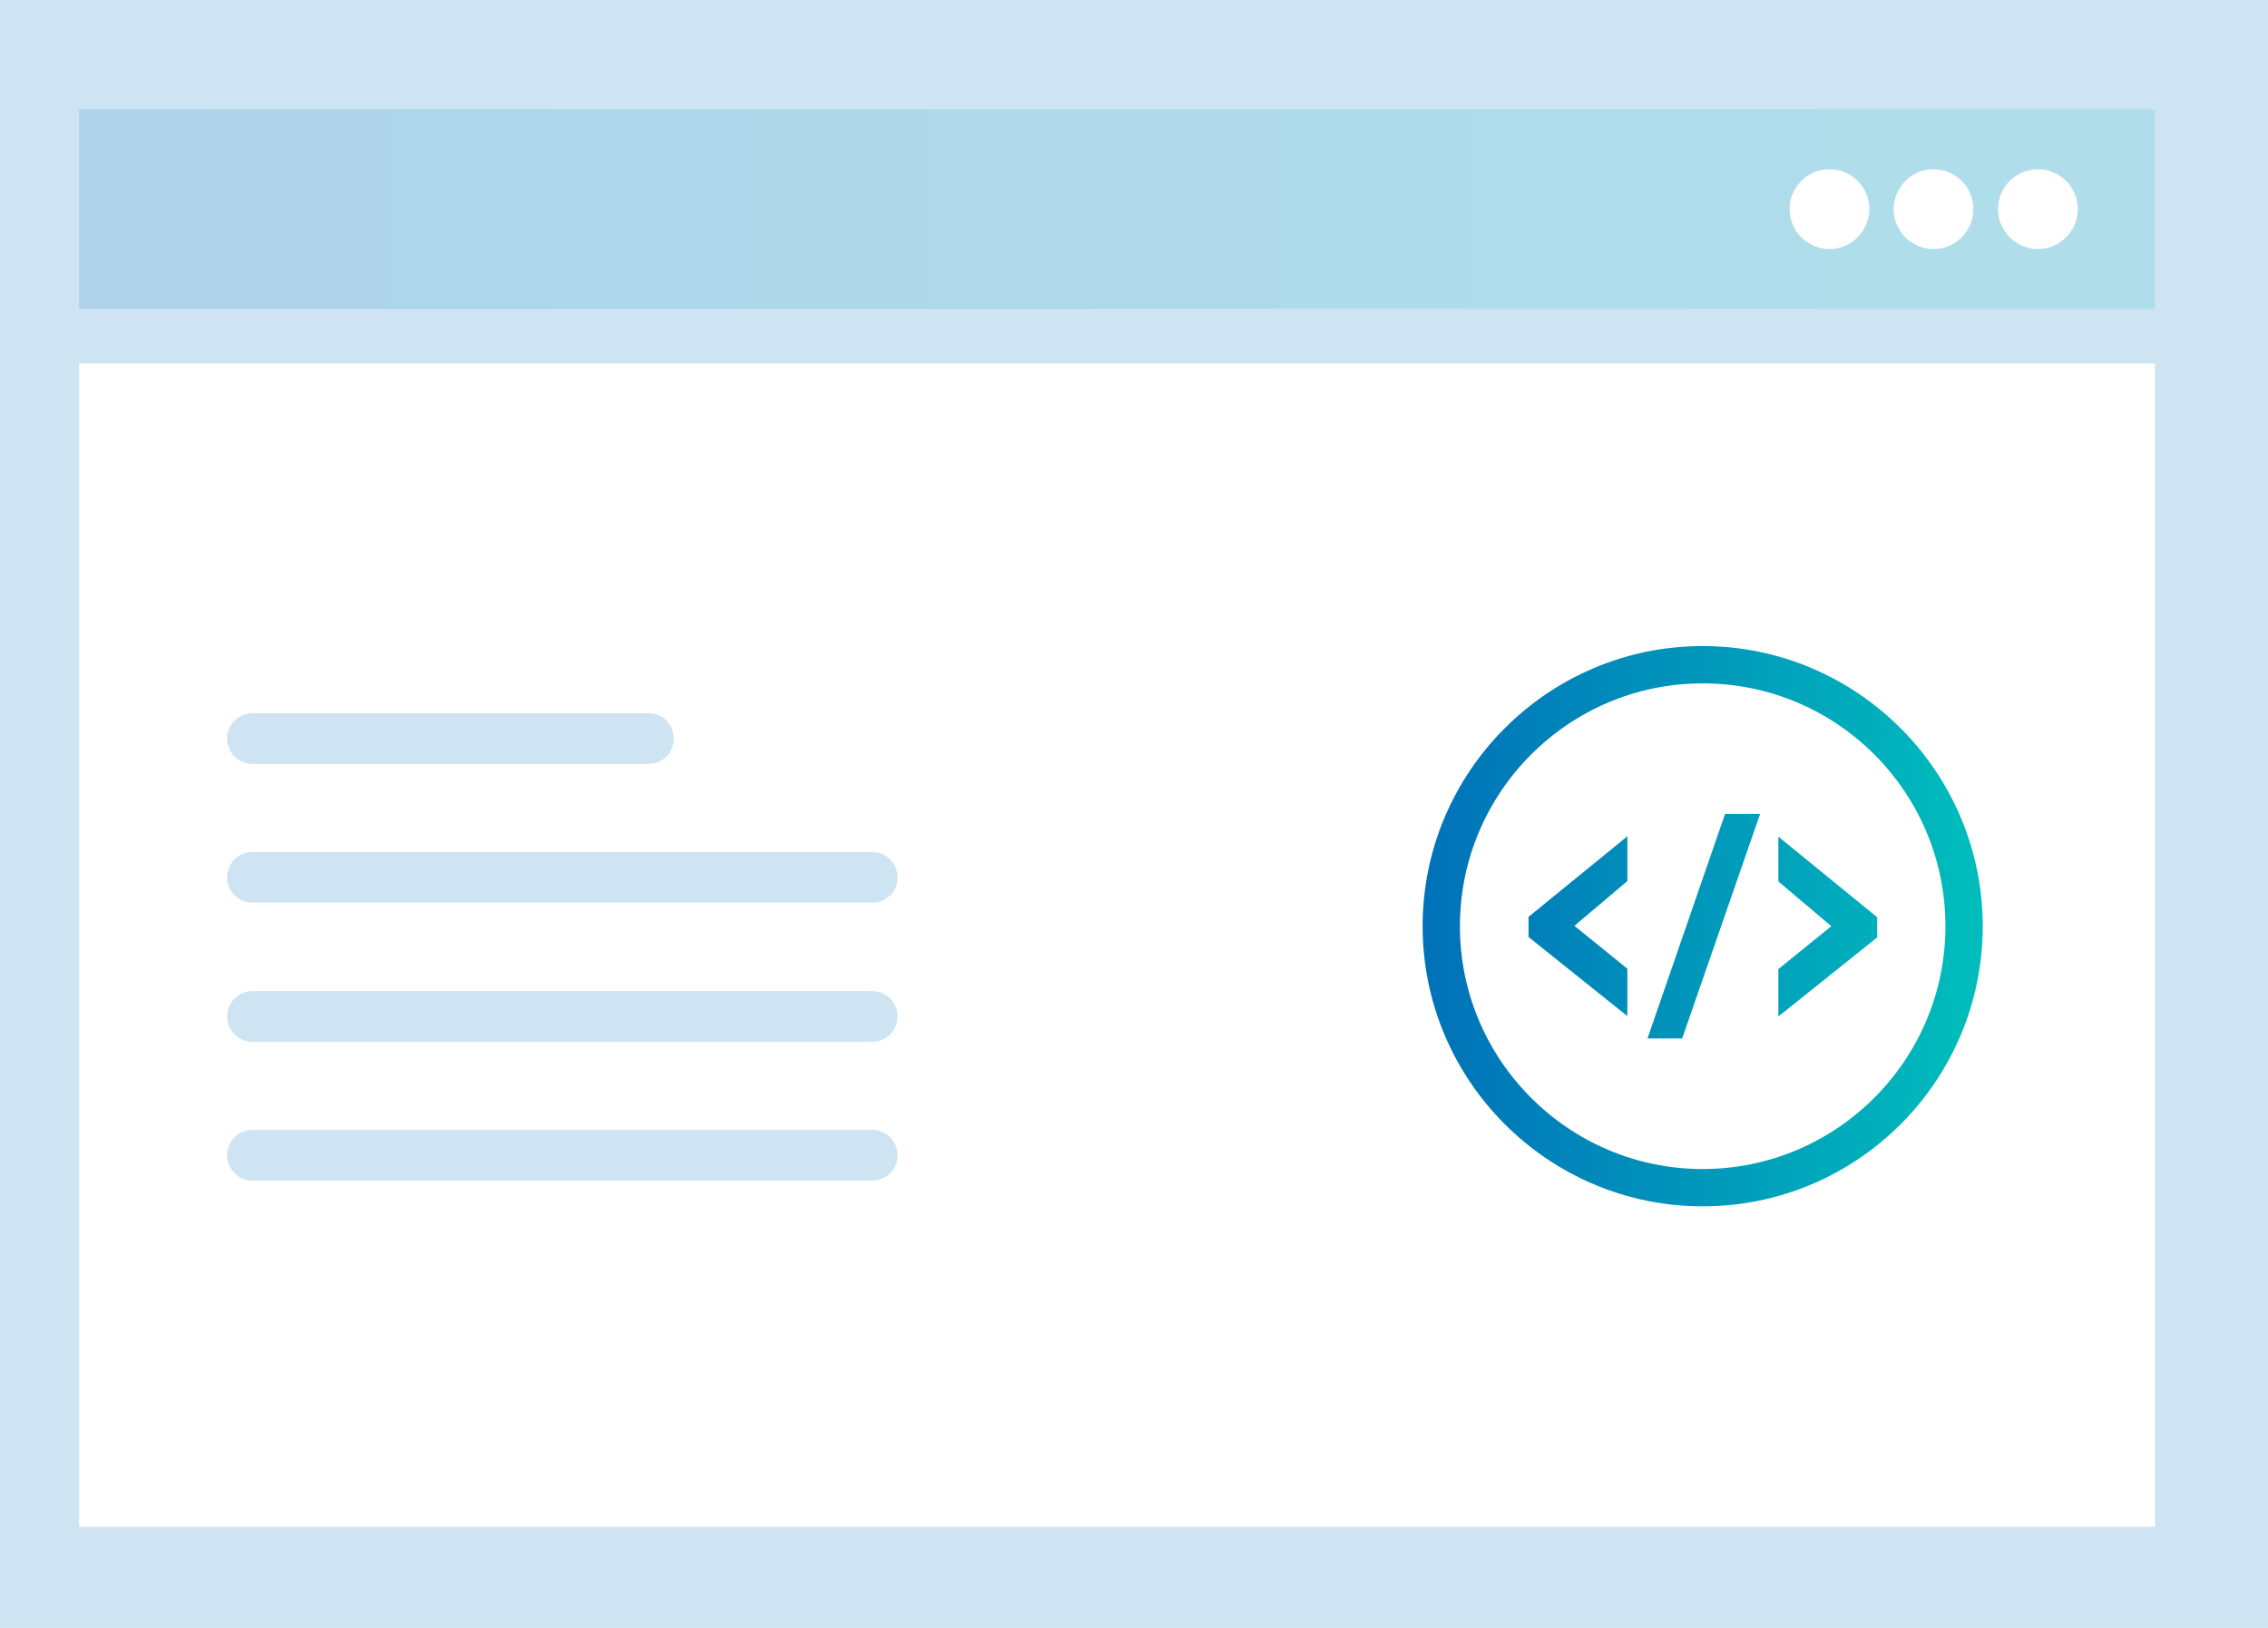 <?xml version="1.0" encoding="utf-8"?>
<svg version="1.1" id="Layer_1" xmlns="http://www.w3.org/2000/svg" xmlns:xlink="http://www.w3.org/1999/xlink" x="0px" y="0px"
	 viewBox="0 0 608.2 436.4" style="enable-background:new 0 0 608.2 436.4;" xml:space="preserve">
<style type="text/css">
	.st0{fill:#CEE4F2;}
	.st1{opacity:0.15;}
	.st2{fill:url(#SVGID_1_);}
	.st3{fill:url(#SVGID_00000150796968910826239930000011191946703260202426_);}
</style>
<g>
	<g>
		<g>
			<path class="st0" d="M0,0v436.4h608.2V0H0z M546.5,45.4c5.9,0,10.7,4.8,10.7,10.7c0,5.9-4.8,10.7-10.7,10.7
				c-5.9,0-10.7-4.8-10.7-10.7C535.8,50.2,540.6,45.4,546.5,45.4z M518.5,45.4c5.9,0,10.7,4.8,10.7,10.7c0,5.9-4.8,10.7-10.7,10.7
				c-5.9,0-10.7-4.8-10.7-10.7C507.9,50.2,512.6,45.4,518.5,45.4z M490.6,45.4c5.9,0,10.7,4.8,10.7,10.7c0,5.9-4.8,10.7-10.7,10.7
				c-5.9,0-10.7-4.8-10.7-10.7C479.9,50.2,484.7,45.4,490.6,45.4z M577.9,409.3H21.2V97.4h556.7V409.3z"/>
		</g>
	</g>
	<g>
		<path class="st0" d="M173.9,204.8H67.7c-3.8,0-6.8-3.1-6.8-6.8v0c0-3.8,3.1-6.8,6.8-6.8h106.2c3.8,0,6.8,3.1,6.8,6.8v0
			C180.8,201.7,177.7,204.8,173.9,204.8z"/>
		<path class="st0" d="M233.9,242H67.7c-3.8,0-6.8-3.1-6.8-6.8v0c0-3.8,3.1-6.8,6.8-6.8h166.2c3.8,0,6.8,3.1,6.8,6.8v0
			C240.8,238.9,237.7,242,233.9,242z"/>
		<path class="st0" d="M233.9,279.3H67.7c-3.8,0-6.8-3.1-6.8-6.8v0c0-3.8,3.1-6.8,6.8-6.8h166.2c3.8,0,6.8,3.1,6.8,6.8v0
			C240.8,276.2,237.7,279.3,233.9,279.3z"/>
		<path class="st0" d="M233.9,316.5H67.7c-3.8,0-6.8-3.1-6.8-6.8l0,0c0-3.8,3.1-6.8,6.8-6.8h166.2c3.8,0,6.8,3.1,6.8,6.8l0,0
			C240.8,313.4,237.7,316.5,233.9,316.5z"/>
	</g>
	<g>
		<g class="st1">
			<linearGradient id="SVGID_1_" gradientUnits="userSpaceOnUse" x1="21.221" y1="56.052" x2="577.888" y2="56.052">
				<stop  offset="0" style="stop-color:#0071B9"/>
				<stop  offset="1" style="stop-color:#00BEBC"/>
			</linearGradient>
			<path class="st2" d="M21.2,29.3v53.5h556.7V29.3H21.2z M490.6,66.7c-5.9,0-10.7-4.8-10.7-10.7c0-5.9,4.8-10.7,10.7-10.7
				c5.9,0,10.7,4.8,10.7,10.7C501.2,61.9,496.5,66.7,490.6,66.7z M518.5,66.7c-5.9,0-10.7-4.8-10.7-10.7c0-5.9,4.8-10.7,10.7-10.7
				c5.9,0,10.7,4.8,10.7,10.7C529.2,61.9,524.4,66.7,518.5,66.7z M546.5,66.7c-5.9,0-10.7-4.8-10.7-10.7c0-5.9,4.8-10.7,10.7-10.7
				c5.9,0,10.7,4.8,10.7,10.7C557.1,61.9,552.4,66.7,546.5,66.7z"/>
		</g>
	</g>
	
		<linearGradient id="SVGID_00000027596973936559627370000011755734660606018469_" gradientUnits="userSpaceOnUse" x1="381.519" y1="248.316" x2="531.769" y2="248.316">
		<stop  offset="0" style="stop-color:#0071B9"/>
		<stop  offset="1" style="stop-color:#00BEBC"/>
	</linearGradient>
	<path style="fill:url(#SVGID_00000027596973936559627370000011755734660606018469_);" d="M409.9,245.8l26.5-21.6v12l-14.2,12
		l14.2,11.5v12.7l-26.5-21.2V245.8z M472,218.2l-20.9,60.2h-9.3l20.8-60.2H472z M503.4,251.3l-26.5,21.2v-12.7l14.2-11.5l-14.2-12
		v-12l26.5,21.6V251.3z M456.6,323.4c-41.4,0-75.1-33.7-75.1-75.1s33.7-75.1,75.1-75.1s75.1,33.7,75.1,75.1S498.1,323.4,456.6,323.4
		z M456.6,183.2c-35.9,0-65.1,29.2-65.1,65.1s29.2,65.1,65.1,65.1c35.9,0,65.1-29.2,65.1-65.1S492.6,183.2,456.6,183.2z"/>
</g>
</svg>
